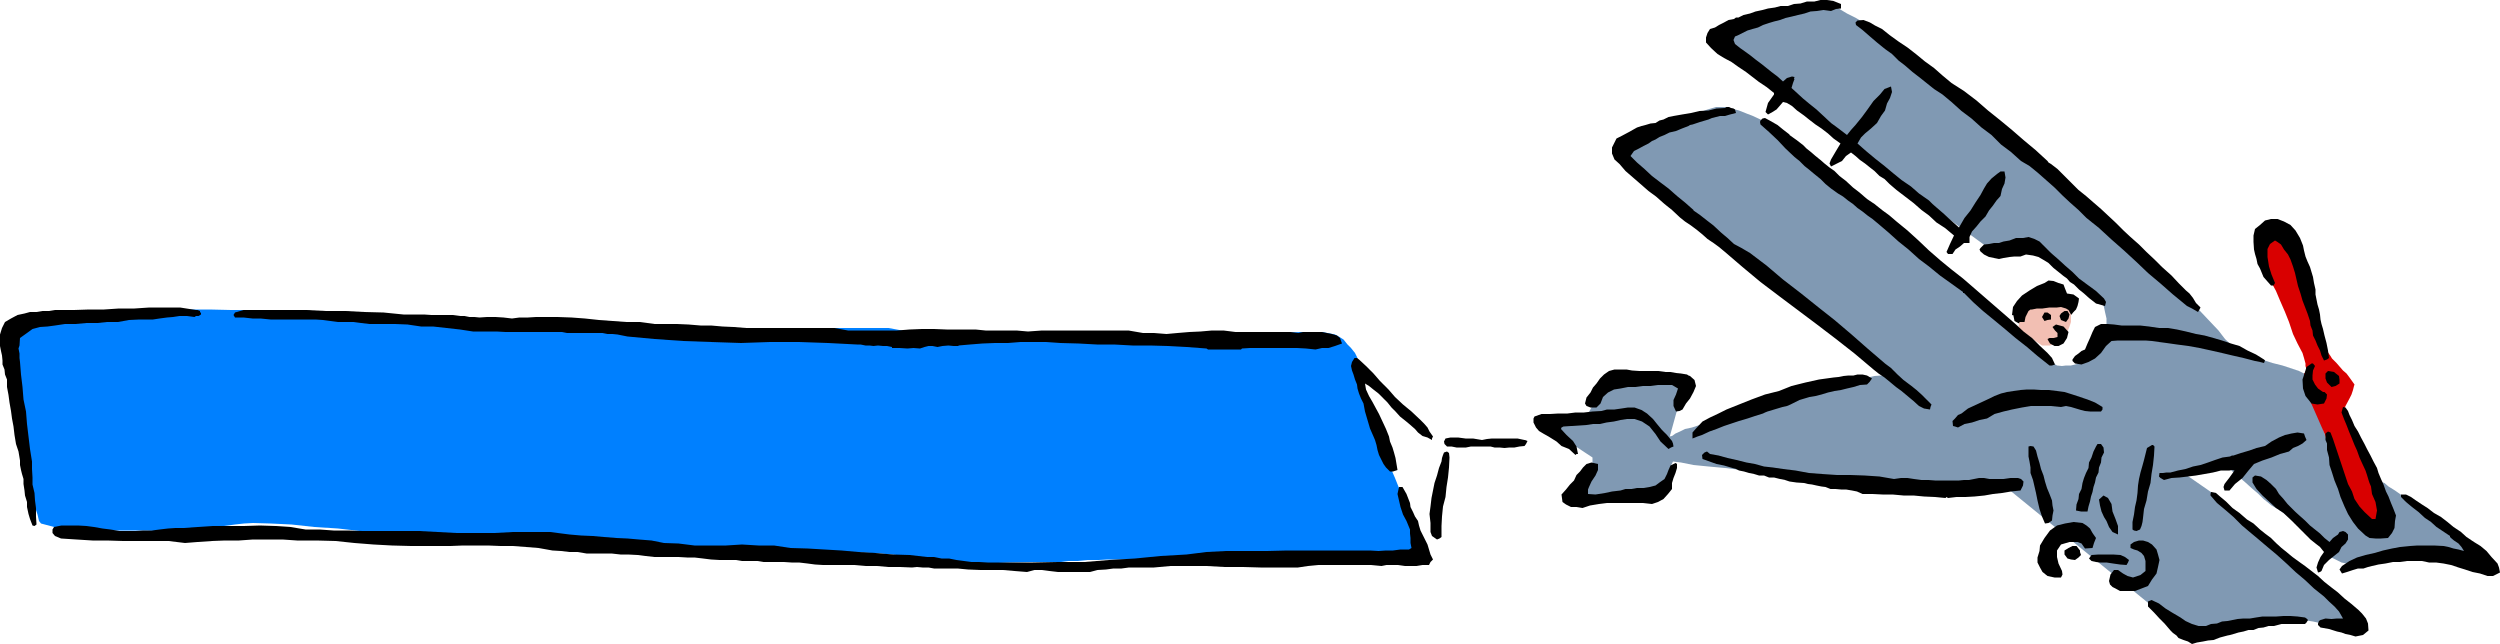 <svg height="123.648" viewBox="0 0 360 92.736" width="480" xmlns="http://www.w3.org/2000/svg"><path style="fill:#000" d="m408.806 421.305-.576-.216-.504-.288-.144-.72.144-.72.504-.936.792-.72.72-.504.72-.36.72-.36.936-.072.72-.144.864.144.576.36.288.792h.576l.576.144.216.216.36.504v.792l-.072.288-.288.36-.648.432-.72.504-1.224-.144-1.224-.216h-.576l-.504.36-.936.648-1.08.216-.072-.072v-.144z" transform="translate(-117.638 -374.577)"/><path style="fill:#8099b3" d="m339.614 435.057 6.48-.504 2.952-5.328h10.296v3.672l-1.296 4.68v-.144l.36-.072.504-.36.648-.288.72-.36 1.008-.216 1.08-.36 1.08-.144 1.368-.576 2.52-.72 3.024-1.08 3.456-.936 3.24-1.224 2.88-.792 2.016-.72 1.152-.144.504-.144.864-.072.936-.144 1.152-.144 1.008-.216.936-.072h.864l-.504-.36-1.08-1.008-1.584-1.296-1.656-1.44-1.872-1.656-1.8-1.44-1.584-1.224-.936-.72-1.44-1.224-2.232-1.8-3.024-2.52-3.24-2.592-3.312-2.736-2.88-2.376-2.376-1.944-1.296-1.08-1.08-.936-1.224-1.08-1.296-1.296-1.296-1.08-1.44-1.224-1.008-.792-.576-.72-.216-.144v-.216l.432-.288.648-.432.72-.36.72-.504.792-.36.72-.36.864-.144.72-.36 1.296-.432 1.44-.576 1.8-.504 1.512-.576 1.44-.504 1.224-.36h1.44l.792.216 1.08.288 1.08.432.936.36 1.08.504.72.36.72.576 1.008.864 2.232 1.872 3.024 2.376 3.312 2.88 3.24 2.736 2.952 2.448 2.304 1.8 1.152.936.648.432 1.44 1.224 1.728 1.584 2.16 1.728 1.944 1.584 1.872 1.584 1.368 1.152.792.72.36.36.864.72.936.72 1.224 1.008 1.08.864 1.152.792 1.008.72.648.72.72.864.72.792.36.36.504.36.504.288.72.072.576-.072h.72l.576-.144.576-.144 1.008-.576.792-.72.648-1.08.72-.936.576-.72.216-.216v-2.232l-.216-.936-.144-.72-.36-.864-.36-.36-.936-.72-1.224-1.08-1.512-1.296-1.584-1.224-1.656-1.368-1.296-1.08-.936-.72-.288-.288-6.192.72-10.512-7.704-18.144-14.112-3.24-3.456-.36-.288-.864-.576-1.152-.864-1.224-.792-1.44-.936-.936-.864-.576-.72v-.36l.432-.504 1.008-.576 1.08-.72 1.368-.576 1.224-.72 1.296-.504 1.008-.432h.72l.432-.144h.936l1.008-.144h1.296l1.08-.072h2.952l.864.432 1.08.648 1.296.648 1.08.648 1.08.72.936.576.648.36.936.72 2.232 1.8 3.168 2.52 3.528 2.952 3.456 2.736 3.168 2.664 2.232 1.8 1.224 1.08.72.72 1.872 1.512 2.52 2.016 2.88 2.52 2.736 2.304 2.592 2.232 1.944 1.656 1.224 1.08.576.504.792.936 1.008 1.008 1.08 1.152 1.08 1.08 1.152 1.224.936.936 1.008.936.792.864 1.08 1.08 1.224 1.296 1.296 1.368.936 1.224 1.08 1.008.72.72.648.504h.432l1.08.36 1.296.36 1.584.504 1.44.36 1.296.432 1.08.36.72.36.504.72.576 1.224.36.936.216.576v.144l.144.504.144.72.216.792.216.864.216.792.144.72.216.648.144.432.36 1.224.36 1.44.576 1.8.504 1.512.576 1.656.504 1.224.576.936.36.36.648.648.576.432.576.648 1.08.792.504.36.072-.144.648-.216.432-.504.288-.648-.144-.72-.144-.72-.216-1.008-.216-.72-.36-.936-.288-.576-.072-.504 1.08.288.216.072.576.504.936.576 1.224.864 1.224.72 1.152.792 1.08.648.864.72.576.36 1.08.792.936.864 1.08.936.936.864.864.792.576.504.288.216-1.728.144-2.376.072-2.736.144-2.592.216-2.736.144-2.448.216-1.656.144-.864.216h-.576l-.432.144h-.72l-.72-.144-.864-.432-.72-.36-.72-.864-.576-.72-.936-1.08-1.008-1.08-1.08-.936-1.08-.72-1.152-.792-.936-.648-1.008-.576-.432-.36-.72-.576-.72-.72-1.008-.864-.792-.72-1.08-.936-.864-.72-.936-.864-.576-.576-.72.216-.864.288-.936.216-.864.36-.936.144-.576.216-.504.144-.144.072 4.68 3.24.216.216 1.008.864 1.296 1.08 1.8 1.512 1.656 1.44 1.656 1.44 1.368 1.368 1.008.936.864.936 1.44 1.296 1.656 1.728 1.8 1.728 1.656 1.584 1.44 1.44 1.008.864.432.432h-2.016l-1.44-.216-1.296-.144-1.584-.36-1.44-.216-1.44-.216-1.08.072h-1.656l-1.872.36-2.376.36-2.448.36-2.376.36-1.872.36-1.368.216-.432.144-5.184-4.32-20.52-16.704-1.152-.144h-1.728l-2.232-.072h-2.376l-2.664-.144h-5.256l-1.296-.144-1.944-.216-2.52-.36-2.592-.216-2.88-.36-2.52-.216-2.16-.288h-1.368l-1.584-.072-1.8-.144-2.232-.216-2.304-.288-2.376-.216-2.16-.216-1.8-.36-1.152-.144-.288.576-.072.864-.36.72-.288.864-.36.576-.36.72-.36.36-.36.216H344.51l2.448-4.68v-.792l-3.6-2.376z" transform="translate(-117.638 -374.577)"/><path style="fill:#f2bfb3" d="m408.662 422.313-.36-.72.144-.648h.72l.144-.72.432-.864.288-.216h.216l.72-.144h.792l1.008-.144h1.08l.576-.072.72.216.36.216.36.648v1.08l-.216.648-.288.72-.36.432-.36.648-.792.576-1.008.36h-1.152l-1.08-.72-1.08-.864-.36-.216-.36-.144z" transform="translate(-117.638 -374.577)"/><path style="fill:#0080ff" d="m250.838 455.505-2.592-.864-3.744-.36-4.536-.216-4.752.144h-5.112l-4.68.216h-7.416l-2.952-.36-3.168-.216-3.312-.36-3.096-.288-3.096-.36-2.664-.072-2.232-.144h-1.44l-1.8-.144-2.664-.072-3.096-.288-3.312-.072-3.6-.36-3.096-.144-2.664-.144h-1.728l-1.944-.072-2.664-.288-3.168-.36-3.384-.216-3.312-.36-3.024-.144-2.52-.072-1.296.072-1.296.144-1.584.216-1.728.144-1.944.216h-1.944l-1.656.144-1.512.144-1.008.072-1.296-.072h-6.192l-2.304-.144h-3.528l-3.24-.864-.288-.36-.216-.936-.432-1.296-.504-1.584-.576-1.728-.36-1.728-.288-1.512.144-1.224-.144-1.512-.36-2.304-.576-2.736-.504-2.736-.72-2.88-.36-2.304-.216-1.728.36-.72.36-.504.864-.504.936-.576 1.08-.432.936-.72 1.08-.36.864-.216.72.144h2.736l2.232-.144h2.664l2.592-.144 2.52-.072h9.72l3.096.072h3.096l3.24.144h2.736l2.52.144h2.448l3.6.072 3.96.288 4.392.36 4.104.216 3.816.216 3.096.144 2.016.144h5.256l3.96.144 4.68.216 4.536.288 4.248.216 3.744.216 2.736.288 2.52-.144h3.456l4.032-.144 4.464-.072 4.392-.144h7.632l2.736.504 2.808.216 4.032.144h9.936l4.896-.144h7.992l2.16.144h15.48l4.824-.144 4.464-.144h3.096l1.512.288.36.072.648.36.576.36.576.72.504.504.576.72.288.576.216.576v.72l.36 1.08.36 1.296.432 1.728.504 1.44.504 1.512.36 1.296.36 1.08.216 1.008.576 1.656.648 1.872.936 2.16.72 1.8.792 1.656.504 1.224.216.504 1.8 5.472-.072.144-.288.288-.36.144-.216.216-.576.144-.648.144-1.512-.144h-2.376l-3.24-.144h-3.384l-3.528-.072h-13.464l-2.88.072h-3.096l-2.592.144h-2.16l-1.296.144h-3.744l-1.296.072h-1.584l-1.44.144h-1.296l-1.152.144h-4.32l-3.096.072-3.096.144h-5.904l-2.016-.144z" transform="translate(-117.638 -374.577)"/><path style="fill:#d90000" d="m443.438 412.233-.144-.864v-1.44l.288-.576.36-1.08.72-.36h.216l.504.36.432.432.72.72.576.72.72 1.008.504 1.08.576 1.008.36 1.08.504 1.728.504 1.656.576 1.8.504 1.584.432 1.584.216 1.008.36.864.36.576.504.72.216.36.288.288.36.36.936 1.08.504.432.432.576.36.504.36.504-.072.216-.144.576-.216.648-.288.576-.576 1.08-.216.504v.072l.216.504.36.72.504.936.432.864.504.936.432.864.504.648.216.72.504 1.44.576 1.728.648 2.016.432 1.8.648 1.656.216 1.08.216.432-1.872.504-3.744-3.24-3.6-10.224-2.376-5.4-.576-3.24.144-.072.216-.504-.144-.504v-.36l-.216-.792-.216-.72-.72-1.368-.648-1.368-.576-1.728-.576-1.44-.72-1.656-.576-1.368-.504-.936-.216-.576-.648-1.008-.36-.936-.216-.576z" transform="translate(-117.638 -374.577)"/><path style="fill:#000" d="m119.222 420.44.936-.503 1.008-.216.792-.216h.936l.864-.144h.936l.864-.144h2.736l2.16-.072h2.16l2.16-.144h2.232l2.16-.144h4.392l2.304.36h.216l.36.144v.216h.144v.288l-.36.216h-.36l-.216.144-1.08-.144h-1.08l-.936.144-.864.072-1.08.144-.936.144h-1.944l-1.512.072-1.584.288h-1.584l-1.368.144h-1.584l-1.584.144h-1.512l-1.44.216-1.08.144-1.08.072-1.08.288-.792.576-1.008.72-.072 1.08-.144.432.144.72v.648l.072.576.144 1.8.216 1.8.144 1.8.36 1.728.144 1.8.216 1.8.216 1.8.288 1.8v1.08l.072 1.224v1.008l.288 1.224.072 1.08.144 1.08v1.224l.072 1.152-.288.216-.288-.072-.36-.936-.216-.72-.216-1.008v-.72l-.288-.936-.072-.72-.144-.936v-.72l-.216-.72-.144-.576-.144-.72v-.648l-.216-1.296-.36-1.08-.216-1.296-.144-1.224-.216-1.152-.144-1.08-.216-1.224-.144-1.08-.216-1.152v-1.08l-.288-.72-.072-.72-.288-.72v-.576l-.072-.72-.144-.648-.144-.72v-1.656l.288-.936.432-.864zm6.192 30.025 1.08-.216h2.376l1.224.072 1.08.144 1.224.216 1.152.144 1.296.216h2.304l1.152-.072h1.224l1.08-.144 1.224-.144 1.08-.072h1.152l2.016-.144 2.16-.144h4.536l2.304-.072 2.232.072 2.16.144 2.16.36h2.016l2.016.144h2.088l2.088.072h8.136l2.664.144 2.736.144h5.472l2.664-.144h5.328l2.808.36 1.656.144 1.656.072 1.656.144 1.8.144 1.584.072 1.656.144 1.8.144 1.8.36 2.088.072 2.304.288h4.536l2.304-.144 2.376.144h2.232l2.376.36 2.448.072 2.448.144 2.448.144 2.448.216 2.448.144 2.52.216 2.376.072 2.52.288h1.008l1.08.216h1.08l1.08.216 1.08.144 1.08.144h1.08l1.224.072h6.552l3.6-.072h3.816l3.528-.288 3.744-.216 3.672-.36 3.744-.216 2.88-.36 2.808-.144h5.904l2.88-.072h11.952l1.224.072 1.08-.072h1.008l1.08-.144h1.224l.36-.216-.144-.72v-.72l-.072-.648v-.576l-.504-1.224-.504-.936-.36-1.08-.216-.936-.216-.936.216-1.008h.504l.576 1.008.504 1.296.072.576.36.72.288.648.432.648.144.648.216.72.36.72.36.72.288.576.216.72.216.72.36.72-.36.36-.216.432h-.936l-.864.144h-1.656l-1.008-.144h-1.656l-.72.144-1.512-.144h-7.56l-1.512.144-1.44.216h-5.4l-2.52-.072h-2.664l-2.592-.144h-5.184l-2.376.216h-3.6l-1.08.144h-1.152l-1.08.144-1.224.072-1.08.288h-4.608l-1.224-.144-1.08-.144h-1.08l-1.08.288-1.8-.144-1.656-.144h-3.24l-1.8-.072-1.512-.144h-3.384l-.792-.144h-.864l-.792-.072-.72.072-1.728-.072h-1.656l-1.656-.144h-1.584l-1.656-.144h-4.536l-1.152-.072-1.08-.144-1.224-.144h-1.08l-1.08-.072h-2.952l-.864-.144h-2.232l-.864-.144h-2.376l-1.224-.072-1.152-.144-1.224-.144h-1.08l-1.224-.072h-3.456l-1.296-.144-1.152-.144-1.368-.072h-1.08l-1.296-.144h-3.6l-1.296-.216h-1.152l-1.224-.144-1.224-.072-2.016-.36-1.8-.144-1.872-.144h-1.8l-1.8-.072h-3.6l-1.8.072h-5.688l-2.736-.072-2.664-.144-2.736-.216-2.736-.288-2.736-.072h-2.808l-2.088-.144h-4.248l-2.016.144h-2.016l-1.872.072-2.088.144-1.8.144-2.376-.288h-6.552l-2.304-.072h-2.088l-2.304-.144-2.232-.144-.864-.36-.36-.432v-.504zm28.584-31.248h7.776l2.808.144h2.808l2.736.144 2.736.072 2.88.288h2.952l1.08.072h3.096l1.08.144h.576l.72.144h.72l.72.072 1.08-.072h1.224l1.152.072 1.224.144 1.08-.144h1.224l1.152-.072h3.096l2.016.072 1.944.144 2.016.216 1.944.144 2.016.144h1.944l2.088.288h3.24l1.656.072 1.728.144h1.512l1.656.144 1.584.072 1.8.144h12.744l1.944.36h7.056l1.8-.144 1.8-.072h1.728l1.8.072h4.176l1.44.144h4.464l1.656.144 2.016-.144h12.456l2.088.36h1.584l1.8.144 1.584-.144 1.728-.144 1.584-.072 1.656-.144h1.656l1.728.216h7.92l1.152.144.648-.144h2.736l.72.144.72.144.72.216.432.36.288.792-1.008.36-.936.288h-.936l-.936.216-1.368-.144-1.296-.072h-6.768l-1.152.072-.144.144h-4.752l-.216-.144-2.88-.216-2.664-.144-2.592-.072h-2.52l-2.664-.144h-2.448l-2.664-.144-2.592-.072-2.088-.144h-3.672l-1.8.144h-1.872l-1.8.072-1.8.144-1.656.144v.072h-.72l-.72-.072-.864.072-.72.144-.72-.144h-.576l-.576.144-.648.216-.936-.072-.864.072-1.152-.072h-1.08v-.144l-.72-.144h-.576l-.72-.072-.648.072-.576-.072h-.576l-.72-.144h-.504l-4.176-.216-4.176-.144h-4.176l-4.176.144-4.32-.144-4.032-.144-4.104-.288-3.888-.36-.72-.144-.72-.144-.72-.072h-.72l-.72-.144h-5.112l-.72-.144h-8.136l-1.296-.072h-3.384l-1.872-.288-1.944-.216-1.944-.216h-1.728l-1.944-.288-1.8-.072h-3.672l-1.224-.144-1.08-.144h-2.232l-1.08-.144-1.08-.144-1.08-.072h-6.48l-1.44-.144h-1.152l-1.296-.144h-1.224l-.216-.36.216-.36 1.224-.36zm158.688 6.912h.36l.288.216 1.008.936 1.08 1.08.936 1.08 1.224 1.224.936 1.08 1.152 1.08 1.224 1.008 1.296 1.224.504.504.504.576.288.576.504.72-.144.288v.216l-.648-.36-.72-.216-.648-.504-.432-.504-1.08-.936-1.08-.864-.648-.72-.576-.576-.576-.72-.576-.576-.72-.72-.648-.504-.72-.576-.576-.36.144.864.432.936.504.864.504.936.432.792.504 1.08.504 1.08.432 1.08.144.72.36.864.216.72.216.792.144.864.144.864-.648.216h-.432l-.576-.576-.36-.504-.36-.72-.288-.576-.216-.72-.144-.72-.216-.72-.216-.504-.504-1.152-.36-1.224-.36-1.224-.216-1.152-.36-.72-.288-.72-.216-.72-.072-.576-.288-.72-.216-.72-.216-.576-.144-.648.144-.576zm12.528 14.904.072-.504.144-.432.144-.36.432-.144.288.216.072.648-.072 1.44-.144 1.44-.216 1.368-.144 1.44-.36 1.368-.144 1.44-.072 1.368v1.584l-.288.216-.36.144-.72-.504-.216-.576v-1.296l-.144-1.296.144-1.08.144-1.224.216-1.08.216-1.08.36-1.08.288-1.08zm1.296-3.456h1.08l1.08.144h1.08l1.296.216.72-.144.72-.072h3.672l1.008.216h.072l.36.144-.216.432-.216.288-.72.072-.72.144h-.72l-.72.072-.72-.072h-.72l-.576-.144h-2.808l-.72.144h-1.368l-.72-.144h-.648l-.36-.36-.072-.36.216-.432zm12.096-3.024 1.008-.36h1.224l1.224-.072h1.296l1.152-.144h1.224l1.224-.144 1.296-.072.792-.216h1.08l1.008-.144.936-.144h.936l1.008.36.792.504.864.792.576.72.72.864.72.72.72.864.144.36.072.432-.36.144-.36.216-1.152-1.08-.72-1.08-.864-1.08-1.08-.72-1.08-.36h-1.08l-.936.144-.936.216-1.08.144-.936.216h-1.008l-.936.144-3.312.216-.288.144-.072.216.792.864.936.864.504.792.216 1.08h-.216l-.144.144-.936-.864-1.08-.432-.72-.648-.576-.36-.576-.36-.648-.36-.72-.432-.432-.504-.36-.72v-.576zm5.688 9.216.36-.792.504-.504.432-.576.504-.504.72-.216.936.216v.864l-.36.792-.576.864-.36.792-.144.36v.648l1.08.072 1.368-.216 1.008-.216 1.224-.144.72-.216h.864l.792-.144h.936l.864-.144.864-.216.576-.432.72-.504.36-.72.216-.576.288-.648.72-.36.216.144v.576l-.216.72-.288.72-.216.72v.864l-.576.72-.648.72-.792.432-.864.288-1.296-.144h-5.184l-1.152.144-1.296.216-1.08.36-.864-.144h-.792l-.72-.36-.504-.36-.144-1.08.648-.72.576-.72z" transform="translate(-117.638 -374.577)"/><path style="fill:#000" d="m347.534 429.8.504-.72.576-.575.72-.504.792-.216h1.728l.792.144 1.08.072h2.736l1.008.144h.72l.792.144.72.072.864.144.216.144.216.072.648.576.216.864-.36.864-.504.936-.576.72-.504.864-.432.216-.504.072-.36-.792v-.864l.36-.792.288-.864-.864-.504h-2.016l-1.08.144h-1.08l-1.08.144h-1.08l-1.08.216-.936.144-.864.432-.72.648-.36.936-.576.576h-.864l-.576-.216-.216-.36.216-.864.576-.72.36-.72zm3.6-35.64 1.08-.575 1.152-.648.648-.216.576-.144.72-.216.72-.072.576-.36.576-.144.72-.36.72-.144 1.224-.216 1.296-.216 1.224-.288 1.296-.072 1.152-.288 1.224-.072.216-.144h.36l.288.144.36.072.216.144.144.504-.864.216-.72.216h-.72l-.576.144-.576.144-.504.216-1.224.36-1.08.36-.36.072-.216.144-.936.36-.864.36-.936.216-.72.36-.72.288-.576.36-.504.216-.504.36-.72.36-.648.36-.72.36-.504.72.936.936 1.08.936 1.08 1.008 1.224.936 1.152.864 1.224 1.08 1.152.936 1.224 1.08v.072l.936.648 1.008.792.936.72 1.08 1.008.936.792.936.864 1.08.576 1.224.72 2.376 1.8 2.376 2.016 2.52 1.944 2.52 2.016 2.376 1.872 2.376 2.016 2.376 2.088 2.52 2.16.864.648.936.936.864.792 1.152.864.72.576.72.648.72.72.72.72-.144.36-.072.36-.864-.144-.72-.36-.792-.72-.864-.72-.864-.72-.792-.576-.864-.72-.792-.648-.864-.576-.72-.576-2.736-2.304-2.664-2.088-2.736-2.088-2.592-1.944-2.88-2.16-2.664-2.016-2.592-2.16-2.52-2.16-.864-.72-.792-.576-.864-.576-.72-.648-.792-.648-.864-.648-.864-.576-.72-.576-1.152-1.08-1.08-.864-1.224-1.08-1.08-.792-1.152-1.008-1.08-.936-1.08-.936-.864-1.008-.72-.648-.36-.864v-.864l.288-.576.36-.72zm10.728 42.12.936-1.007 1.08-.576 1.224-.576 1.152-.576 1.8-.72 1.8-.72 1.944-.72 2.016-.504 1.8-.72 2.016-.504 1.944-.432 2.088-.288.72-.072.72-.144.72-.072h.72l.576-.144h.72l.648.144.72.432-.36.504-.36.36-1.008.072-.936.288-.936.216-.864.216-.936.144-.936.216-.936.288-.864.216-.864.144-.72.216-.72.216-.72.36-.576.288-.504.216-.648.144-.72.216-.72.216-.72.216-.36.144-.288.144-1.152.36-1.08.36-1.224.36-1.08.36-1.08.36-1.08.432-1.008.36-1.08.504-.648.216-.72.288v-.864zm1.224 3.457.36-.144.432.36 1.224.216 1.296.36 1.296.288 1.44.36 1.224.216 1.296.36 1.296.144 1.44.216 1.8.216 1.944.36 1.872.144 2.16.144h1.944l2.016.072 2.16.144 2.088.36 1.008-.144h.936l.936.144 1.08.144h1.008l.936.072h3.456l.72-.072h.72l.72-.144.72-.144h.72l.792.144h2.016l1.008-.144h1.08l.432.144.36.36-.072.576-.36.72-1.368.144-1.296.216-1.296.144-1.224.216-1.44.144-1.296.072h-1.296l-1.224.144-.216-.144-.144.144-1.512-.144-1.584-.072-1.512-.144h-1.44l-1.584-.144h-1.44l-1.44-.072h-1.44l-.792-.36-.72-.144-.864-.144h-.72l-.792-.072h-.72l-.72-.288-.576-.072-.72-.144-.648-.144-.576-.072-.576-.144-1.08-.072-1.008-.144-.648-.216-.72-.144-.864-.216h-.72l-.72-.288h-.72l-.72-.216-.72-.144-.72-.216-.72-.144-.432-.216-.504-.144-1.224-.36-1.08-.216-1.008-.36-1.008-.36-.072-.576zm1.512-61.2.576-.36.72-.36.648-.36.792-.144.288-.216h.36l.72-.36.936-.216.792-.288 1.008-.216.792-.216 1.008-.144.792-.216h1.08l.864-.288.936-.072.936-.288h1.08l.864-.216h.936l.936.144 1.08.432v.647l-.72.072-.72.288-1.08-.144-.936.144-.936.072-.864.288-.936.216-.864.216-.936.216-.792.288-.864.216-.72.216-.864.288-.72.36-.792.216-.72.216-.72.36-.72.36-.36.144-.216.504.216.576.72.576.72.504.792.576.72.576.864.648.72.576.72.576.864.648.792.72.576-.504.72-.216.36.072-.072.288h.072l-.216.576-.216.72.792.72.864.792.864.72 1.08.864 1.008.936 1.08 1.008 1.08.792 1.224.936.576-.72.648-.72.936-1.152.792-1.08.864-1.224.936-.936.648-.792.936-.36.144.792-.288.864-.432.792-.288 1.008-.576.792-.576 1.008-.864.792-.864.72-.576.576-.504.864 1.224 1.08 1.296 1.08 1.368 1.08 1.296 1.08 1.152.936 1.368.936 1.152 1.008 1.44 1.008.504.504.576.504.504.432.576.504.936.864 1.224 1.08.792-1.368.864-1.08.72-1.152.72-1.08.504-.936.432-.72.648-.72.792-.648.504-.36h.576l.144.864-.144.864-.36.792-.216 1.008-.576.648-.504.72-.576.72-.504.864-.72.72-.576.72-.648.72-.36.792v.864h-.792l-.576.504-.648.432-.432.648h-.648l-.216-.288.504-1.152.576-1.224-1.296-1.08-1.224-.792-1.08-1.008-1.08-.792-1.152-1.008-1.224-.936-1.224-.936-1.008-.864-.72-.72-.72-.432-.72-.72-.648-.504-.72-.576-.72-.504-.648-.576-.648-.504-.72.504-.576.72-.864.432-.72.36-.216-.432.216-.576.72-1.224.648-1.08-1.008-.72-.792-.72-.936-.72-.864-.576-.936-.72-.72-.576-1.008-.72-.72-.648-.72-.432-.576-.144-.432.504-.504.576-.576.36-.648.36-.216-.216-.144-.144.36-1.296.864-1.224v-.216l-1.08-.864-1.08-.72-.936-.72-.936-.72-1.08-.72-1.008-.72-1.08-.576-.936-.576-.936-.864-.72-.792v-.72l.216-.648.36-.576zm7.2 13.032.792.432 1.008.576.792.648.936.72v.072l1.008.72.936.72.504.504.72.576.576.504.72.576.576.504.72.576.72.504.72.72.936.72 1.008.936.936.72 1.08.936 1.08.72 1.08.864 1.08.792 1.008.864 1.584 1.296 1.584 1.44 1.512 1.44 1.656 1.44 1.584 1.296 1.656 1.296 1.584 1.368 1.656 1.44 1.08.936 1.08.936 1.08.936 1.152 1.008 1.08 1.008 1.224.936 1.08 1.08 1.152 1.08.648.72.432.936-.432.144h-.36l-1.728-1.368-1.512-1.296-1.656-1.296-1.44-1.224-1.656-1.368-1.584-1.296-1.44-1.296-1.296-1.296h-.144v-.144l-1.8-1.296-1.512-1.08-1.584-1.296-1.44-1.08-1.512-1.368-1.44-1.152-1.44-1.296-1.44-1.224-.864-.72-.72-.504-.72-.576-.72-.504-.648-.576-.72-.504-.72-.576-.72-.432-1.008-.72-.792-.648-.72-.72-.72-.576-.864-.72-.72-.576-.72-.72-.72-.576-1.296-1.224-1.152-1.224-1.224-1.152-1.224-1.08-.072-.36.072-.216.288-.288z" transform="translate(-117.638 -374.577)"/><path style="fill:#000" d="m385.118 377.529.864-.072.936.36.72.432 1.008.504 1.08.864 1.296.936 1.296.864 1.296 1.008 1.224 1.008 1.296.936 1.224 1.08 1.296 1.08 1.8 1.152 1.8 1.368 1.656 1.44 1.8 1.44 1.656 1.368 1.656 1.44 1.728 1.44 1.728 1.584.144.216.36.216.936.72 1.008 1.008.936.936 1.08 1.08 1.08.864 1.08.936 1.08.936 1.008.936 1.08 1.008 1.08 1.08 1.08 1.008 1.224 1.08 1.08 1.08 1.152 1.08 1.08 1.08 1.368 1.224 1.008 1.08 1.08 1.08.504.432.504.648.432.72.648.648-.144.288-.216.36-.864-.504-.72-.36-2.016-1.656-1.8-1.584-1.8-1.512-1.656-1.584-1.8-1.656-1.8-1.584-1.8-1.656-1.8-1.44-1.152-1.152-1.224-1.08-1.152-1.08-1.08-1.08-1.224-1.08-1.224-1.08-1.152-.936-1.224-.72-1.44-1.296-1.44-1.08-1.368-1.368-1.44-1.08-1.44-1.296-1.44-1.08-1.44-1.296-1.296-1.08-1.224-.792-1.08-.864-1.08-.864-.936-.72-1.08-.936-.936-.72-.936-.936-1.008-.72-1.152-.936-1.008-.864-1.08-.936-.936-.72-.072-.36zm14.976 56.591.936-.72 1.08-.503.936-.432 1.08-.504.72-.36.936-.36.864-.216.936-.144 1.008-.144.936-.072h.936l1.08.072h1.08l1.224.144 1.08.144 1.152.36 1.08.36 1.08.36 1.08.432 1.08.648v.36l-.216.288h-1.584l-.72-.072-.576-.144-.72-.216-.72-.216-.72-.144-.72.144-1.44-.144h-2.88l-1.296.216-1.44.288-1.224.288-1.296.36-1.08.648-1.08.216-1.08.36-1.08.216-.936.504-.432-.144-.288-.072-.072-.72.36-.36.432-.504zm5.4-24.551.648-.216.864-.144.936-.36h1.008l.792-.144.864.288.72.36.792.792.864.864 1.08.936.936.864 1.08.936.936.936 1.368 1.008 1.08.792 1.152 1.08.288.504-.144.576-1.296-.36-1.008-.792-.72-.648-.72-.576-.72-.72-.576-.36-.432-.504-.504-.36-.72-.576-.72-.576-.72-.72-.576-.36-.864-.504-.792-.216-1.008-.144-.792.288h-.864l-.72.072-.864.144-.648.144-.72-.144-.72-.144-.72-.36-.504-.432-.144-.288.144-.216.504-.504.72-.072.72-.144z" transform="translate(-117.638 -374.577)"/><path style="fill:#000" d="m408.086 417.92.72-.791 1.08-.72 1.08-.648 1.08-.432.576-.36.72.072.72.288.72.216.216.576.288.72.936.144.792.576-.072.504-.144.576-.216.504-.36.36-.504-.504-.216-.576-.72-.144-.576.144h-.648l-.216-.36.144-.72.216-.576-.72-.144-.576.216-.648.36-.432.36-1.08.648-1.08.576-.576.36-.36.576-.36.36-.504-.144.144-1.152zm1.944 20.88.432.073.36.576.216.864.288.936.216.864.36.936.216.864.288.936.36.864.36.936.072.72.144.72-.144.72-.072.72-.504.36-.504.072-.432-1.008-.36-1.08-.288-1.224-.216-1.08-.216-.936-.216-.936-.36-1.008v-.792l-.144-.864-.144-.72v-1.44zm1.368 14.329.648-1.08.792-1.08 1.008-.72 1.152-.288 1.224-.216 1.296.144.576.36.504.432.36.648.504.72-.288.72-.216.72-1.08.072-.504-.72-.576-.216h-1.152l-1.224.36-.576.864v.936l.216.936.504 1.08.072.504-.216.432h-.936l-1.008-.216-.72-.576-.36-.648-.36-.72v-.72l.288-.936z" transform="translate(-117.638 -374.577)"/><path style="fill:#000" d="M412.046 419.577h.432l.504.36v.648l-.504.072-.432.144-.36-.576zm.72 3.672h.576l.576-.144v-.576l-.36-.36-.36-.504.504-.36 1.08.288.72.792-.216.864-.504.792-.72.36h-.576l-.648-.36-.216-.36-.144-.288zm2.16-3.889h.432l.288.505-.144.576-.36.504-.72-.288-.216-.576.216-.36zm1.152 33.84h.576l.504.649v.216l.144.432-.36.36-.504.36-.576-.072-.504-.144-.432-.576v-.576l.576-.36zm1.8-28.295.36-.864.36-.792.36-.864.36-.72.864-.432h.936l.936.072 1.08.144h2.664l1.296.144 1.44.216h1.296l1.296.216 1.296.288 1.44.36 1.224.216 1.296.36 1.224.36 1.296.432 1.224.36 1.152.648 1.224.576 1.152.72.144.144-.144.36-.576-.144-.72-.144-1.656-.432-1.584-.36-1.512-.36-1.584-.36-1.656-.36-1.584-.288-1.656-.216-1.512-.216-1.08-.144-1.008-.144-.936-.072h-3.96l-.936.072-.792.72-.72 1.008-.864.792-.936.504-1.008.36-.936-.144-.36-.36v-.216l.36-.504.504-.36.432-.36zm.504 17.064.072-.792.36-.72.288-.864.36-.72.216-.36h.504l.36.504.072.72-.36.72-.072.72-.288.72-.072.72-.36.72-.144.72-.216.648-.144.72-.216.648-.144.72-.216.72-.144.72h-.936l-.72-.144.072-.864.288-.792.072-.72.36-.72.144-.864.216-.72.288-.72zm.432 12.528 1.008-.072h2.088l1.08.072.648.288.576.432-.144.36-.216.36-.936-.072-1.008-.144-.936-.144h-.936l-.576-.072-.648-.144-.36-.36zm1.728-8.568.648.36.504.864.144 1.08.432 1.08.36 1.008v1.224l-.792-.36-.504-.72-.36-.864-.36-.576-.36-.792-.216-.864-.144-.864z" transform="translate(-117.638 -374.577)"/><path style="fill:#000" d="M422.054 456.657h.576l.72.504.648.36.792.216 1.08-.36.72-.576v-1.44l-.216-.72-.36-.432-.576-.36-.504-.144-.504-.216v-.504l.504-.36.72-.216h.576l.72.216.576.36.648.72.216.72.216.792-.216 1.008-.216.936-.648.864-.576.936-.936.36-.936.36h-2.16l-.648-.36-.432-.216-.36-.36-.144-.504.216-.936zm3.816-14.04.144-.504.144-.504.216-.792.216-.864.216-.864.72-.432h.144l.216.216-.072 1.296-.144 1.368-.216 1.296-.144 1.296-.36 1.224-.216 1.296-.36 1.224-.144 1.296-.072.576-.144.576-.216.504-.504.216-.36-.072-.216-.144v-1.08l.216-1.08.144-1.08.216-.936.144-1.08.072-1.08.144-.936zm1.584 18.36 1.08.504.936.72.936.576 1.224.72.72.504.936.432.936.288h1.08l.72-.288.864-.072.72-.288.792-.072.72-.144.72-.144.864-.072h.936l.864-.144.936-.144h2.016l1.008-.072h1.008l1.008.072 1.08.144.216.144.216.216-.216.36-.216.216h-3.384l-1.08.288h-.792l-.72.216-.72.072-.72.288h-.72l-.72.216-.72.144-.72.216-.504.144-.36.072-1.08.288-.936.36-.792.072-.72.144-.864.144-.72.216-.576-.36-.648-.216-.72-.288-.288-.36-.504-.36-.36-.36-.864-1.008-.72-.72-.792-.864-.864-.864v-.72zm2.736-18.36 1.08-.288 1.08-.216 1.08-.36 1.08-.216 1.08-.36 1.008-.36 1.08-.36 1.08-.144.288-.144h.216l1.08-.36 1.224-.36 1.008-.36 1.224-.288.936-.648 1.08-.576.864-.36.936-.216.864-.144.936.144.144.432.216.504-.576.504-.648.36-.72.288-.576.504-1.296.36-1.224.504-1.296.432-1.224.504-.792.936-.864 1.08-1.08.864-.792.936h-.72l-.144-.504.144-.432.72-.936.72-1.008-.36-.072-.36.072h-1.224l-1.152.288-1.224.216-1.224.216-1.152.144-1.224.144-1.152.072-1.08.288-.504-.288-.216-.216.072-.504h.504l.504-.072zm5.832 2.808.72.144.576.504.864.72.936.936 1.008.72 1.08.936.936.576.936.864.72.576.864.648.72.72.792.72.72.576.864.72.792.576 1.008.72.936.72.936.72.936.864 1.008.792.936.72.936.864 1.008.792 1.008.864.504.504.576.72.288.72.072 1.008-.792.648-1.08.216-.72-.216-.72-.144-.576-.216-.648-.144-1.152-.36-1.224-.216-.36-.36v-.216l.144-.36.216-.144.72-.216.864.072.792-.072h.864l-.576-1.008-.648-.72-.792-.72-.72-.72-1.44-1.152-1.296-1.224-1.368-1.152-1.296-1.224-1.44-1.296-1.296-1.08-1.44-1.224-1.296-1.08-.504-.432-.432-.36-1.224-1.224-1.08-.936-1.296-1.08-.936-1.08v-.216zm6.336-2.376.864.144.792.504.648.576.72.72.432.72.648.72.576.72.72.72.432.432.72.648.648.576.72.72.72.576.72.576.648.648.72.576.504-.576.72-.504.216-.36.504-.144.36.144.36.36v.72l-.36.576-.576.504-.36.72-.72.576-.72.576-.72.72-.36.864-.216.144-.288.072-.216-.72.216-.72.36-.792.504-.72-.576-.72-.648-.504-.72-.576-.576-.576-1.08-1.08-1.08-1.08-1.152-1.08-1.08-.72-1.008-.936-.936-.864-.864-.936-.576-.936v-.72zm.72-36.072.72-.648.864-.216h.936l.936.36.936.504.72.792.648 1.08.432 1.08.144.72.216.864.288.72.36.792.216.72.216.72.144.864.216.936v.72l.144.72.144.72.216.72.144.72.072.72.144.648.216.72.216.936.288 1.08.216 1.08.144 1.08-.288.216-.432.144-.36-.72-.216-.72-.36-.72-.288-.72-.36-.72-.072-.72-.288-.72-.072-.648-.36-1.08-.36-.936-.36-.936-.288-1.008-.36-1.08-.216-.936-.216-.936-.288-.936-.36-1.008-.36-.72-.576-.72-.432-.72-.504-.36-.36-.216-.72.504-.36.72v1.152l.216 1.368.36 1.152.504 1.224-.216.36h-.36l-1.08-1.224-.504-1.224-.36-.648-.144-.72-.216-.72-.144-.648-.072-1.08v-.936l.216-.936zm7.416 19.943h.216l.288.36-.288.649-.072.72v.576l.36.72.432.576.72.504h.216l.36.36-.072.576-.36.72-.936.144-.864-.144-.864-1.08-.36-1.08-.072-1.296.36-1.08.216-.72zm2.376 1.08.864.145.72.576.072.504v.576l-.576.36-.576.144-.648-.648-.216-.576v-.72zm0 8.713.36.144.36.936.36 1.08.36 1.08.36 1.08.36 1.08.36 1.08.36 1.08.576 1.08.36 1.08.72 1.08.72.792 1.08 1.008h.504l.216-1.224-.216-1.224-.504-1.152-.144-1.08-.216-.504-.144-.432-.216-.72-.216-.648-.504-1.08-.36-.792-.36-1.008-.36-.792-.432-1.08-.36-.864-.36-.936-.36-.864-.36-.936.216-.792.36.072.36.504.216.576.36.72.36.864.504.792.432.864.504.936.36.72.504.936.432.864.504.936.216.72.36.864.36.792.36 1.008.36.72.36.936.36.864.36.936-.144.792-.072 1.008-.36.72-.576.72-1.008.072h-.792l-.864-.072-.576-.36-1.08-1.008-.72-.936-.72-1.152-.504-1.08-.576-1.368-.36-1.152-.504-1.224-.36-1.152-.36-1.08-.072-1.08-.288-1.08v-.936l-.216-.504V437z" transform="translate(-117.638 -374.577)"/><path style="fill:#000" d="m454.886 456.08 1.08-.72 1.08-.503 1.224-.36 1.296-.288 1.224-.36 1.296-.288 1.152-.216 1.44-.144 1.08-.072h2.376l1.368.072.72.144.72.216.72.144.792.216-.36-.576-.432-.504-.648-.432-.432-.36-.144-.144v-.144l-1.08-.72-.864-.576-.792-.72-.864-.576-.936-.864-.936-.72-.864-.72-.72-.72v-.36h.72l.72.36.72.504.864.576.792.504.936.72 1.008.576.936.72.864.72 1.08.72.792.72 1.08.72.936.576.864.72.72.864.864.936.216.576.144.72-1.008.504h-.792l-1.08-.36-1.08-.216-1.08-.36-.936-.288-1.08-.36-1.08-.216-1.08-.144h-1.008l-1.008-.216h-2.16l-1.008.144h-1.008l-1.08.216-1.008.144-.936.216-.576.144-.648.216h-.792l-.72.216-.864.288-.72.216-.36-.576z" transform="translate(-117.638 -374.577)"/></svg>
